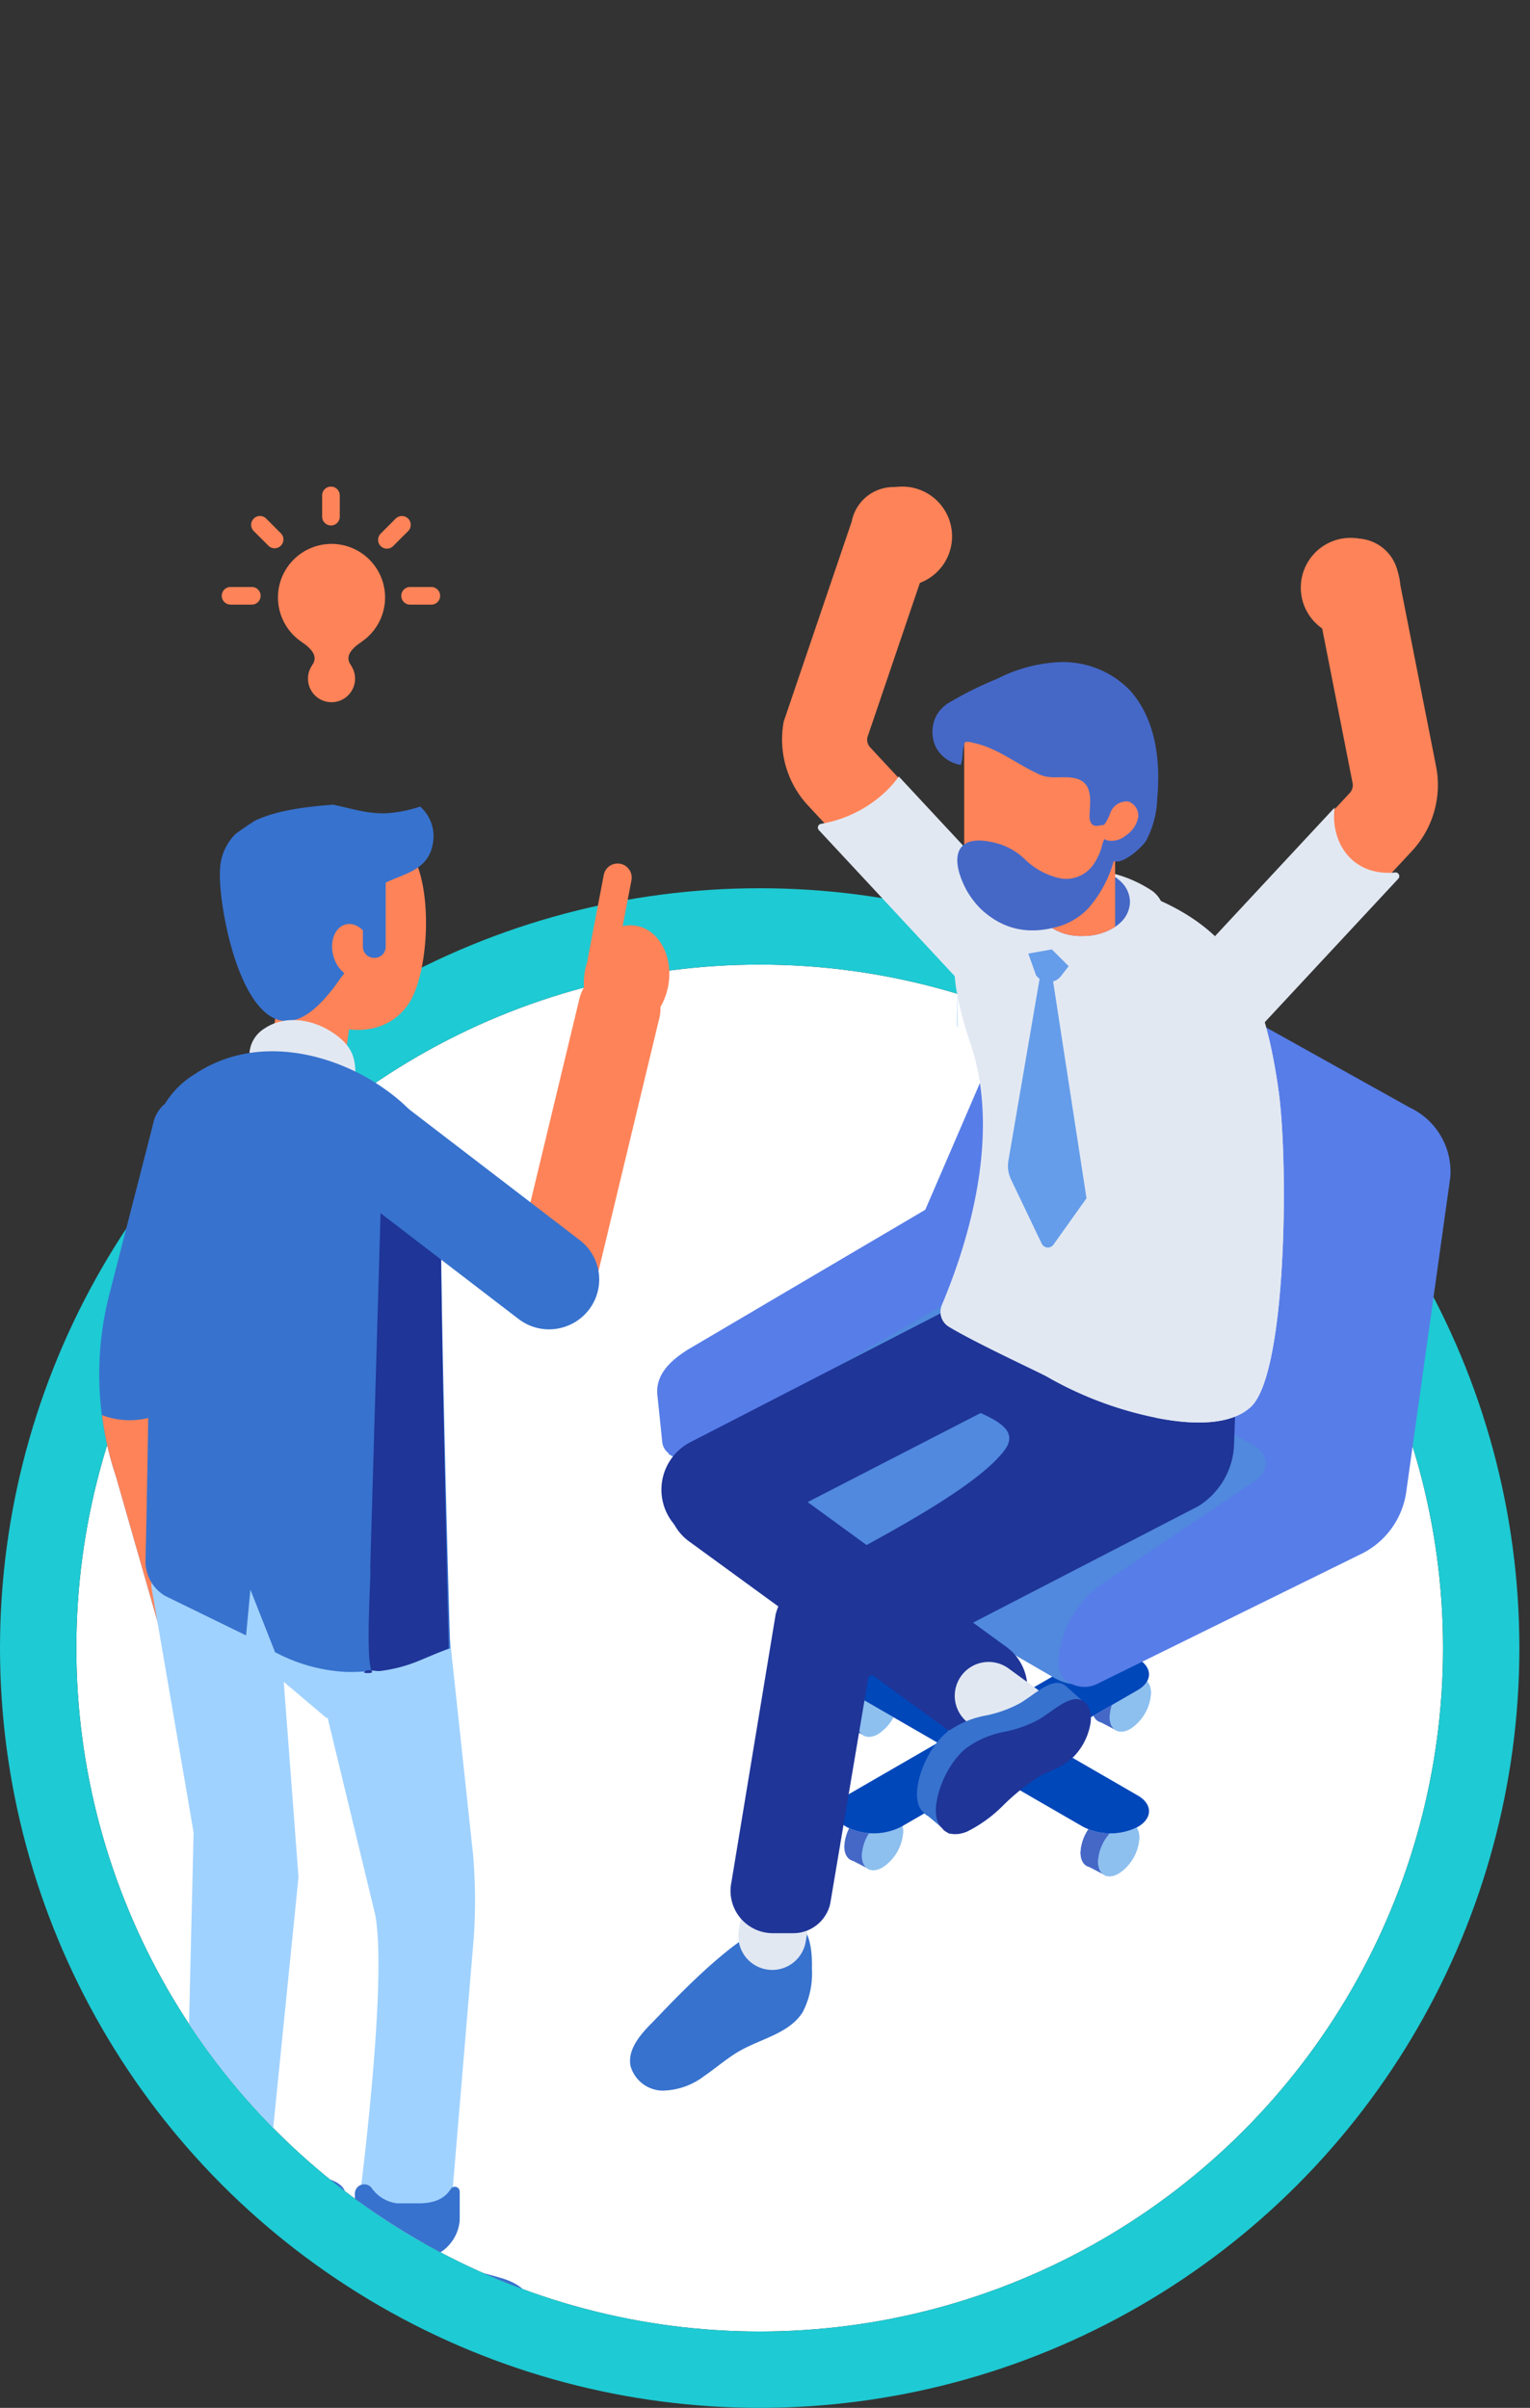<svg xmlns="http://www.w3.org/2000/svg" xmlns:xlink="http://www.w3.org/1999/xlink" width="200.391" height="315.317" viewBox="0 0 200.391 315.317">
  <rect x="0" y="0" width="200.391" height="315.317" fill="#333333" stroke="none"/>
  <defs>
    <clipPath id="clip-path">
      <path id="Tracé_407" data-name="Tracé 407" d="M179-126.317,190.391,26.2,179,44V89.5a89.5,89.5,0,0,1-179,0V-126.317Z" transform="translate(0 126.317)" fill="#fffae1" stroke="#1ecad3" stroke-width="3"/>
    </clipPath>
    <clipPath id="clip-path-2">
      <rect id="Rectangle_81" data-name="Rectangle 81" width="28.6" height="28.232" fill="none"/>
    </clipPath>
  </defs>
  <g id="Groupe_357" data-name="Groupe 357" transform="translate(-71.5)">
    <g id="Ellipse_11" data-name="Ellipse 11" transform="translate(81.5 126.317)" fill="#fff" stroke="#1ecad3" stroke-width="10">
      <circle cx="89.5" cy="89.5" r="89.5" stroke="none"/>
      <circle cx="89.5" cy="89.5" r="94.5" fill="none"/>
    </g>
    <g id="Groupe_de_masques_2" data-name="Groupe de masques 2" transform="translate(81.5)" clip-path="url(#clip-path)">
      <g id="Chairguy" transform="translate(-77.037 63.722)">
        <path id="Tracé_519" data-name="Tracé 519" d="M222.753,225.943a5.964,5.964,0,0,1,2.7-4.675c1.491-.861,2.7-.163,2.7,1.558a5.967,5.967,0,0,1-2.7,4.675c-1.491.86-2.7.162-2.7-1.559" transform="translate(-45.122 -47.877)" fill="#4568c7"/>
        <path id="Tracé_520" data-name="Tracé 520" d="M222.753,225.943a5.964,5.964,0,0,1,2.7-4.675c1.491-.861,2.7-.163,2.7,1.558a5.967,5.967,0,0,1-2.7,4.675c-1.491.86-2.7.162-2.7-1.559" transform="translate(-45.122 -47.877)" fill="#4568c7"/>
        <path id="Tracé_521" data-name="Tracé 521" d="M227.608,221.194l2.325,1.213-3.651,6.655-2.723-1.417.69-3.748Z" transform="translate(-45.297 -47.941)" fill="#4568c7"/>
        <path id="Tracé_522" data-name="Tracé 522" d="M225.681,227.463a5.965,5.965,0,0,1,2.7-4.675c1.491-.861,2.7-.163,2.7,1.558a5.967,5.967,0,0,1-2.7,4.675c-1.491.86-2.7.163-2.7-1.559" transform="translate(-45.757 -48.206)" fill="#8dc0ef"/>
        <path id="Tracé_523" data-name="Tracé 523" d="M225.681,227.463a5.965,5.965,0,0,1,2.7-4.675c1.491-.861,2.7-.163,2.7,1.558a5.967,5.967,0,0,1-2.7,4.675c-1.491.86-2.7.163-2.7-1.559" transform="translate(-45.757 -48.206)" fill="#8dc0ef"/>
        <path id="Tracé_524" data-name="Tracé 524" d="M264.19,202.783a5.966,5.966,0,0,1,2.7-4.675c1.491-.861,2.7-.163,2.7,1.558a5.965,5.965,0,0,1-2.7,4.675c-1.49.86-2.7.162-2.7-1.559" transform="translate(-54.103 -42.857)" fill="#4568c7"/>
        <path id="Tracé_525" data-name="Tracé 525" d="M264.19,202.783a5.966,5.966,0,0,1,2.7-4.675c1.491-.861,2.7-.163,2.7,1.558a5.965,5.965,0,0,1-2.7,4.675c-1.49.86-2.7.162-2.7-1.559" transform="translate(-54.103 -42.857)" fill="#4568c7"/>
        <path id="Tracé_526" data-name="Tracé 526" d="M269.045,198.034l2.326,1.212L267.72,205.9,265,204.484l.69-3.748Z" transform="translate(-54.278 -42.921)" fill="#4568c7"/>
        <path id="Tracé_527" data-name="Tracé 527" d="M267.118,204.3a5.965,5.965,0,0,1,2.7-4.675c1.491-.861,2.7-.163,2.7,1.558a5.967,5.967,0,0,1-2.7,4.675c-1.491.86-2.7.162-2.7-1.559" transform="translate(-54.737 -43.187)" fill="#8dc0ef"/>
        <path id="Tracé_528" data-name="Tracé 528" d="M267.118,204.3a5.965,5.965,0,0,1,2.7-4.675c1.491-.861,2.7-.163,2.7,1.558a5.967,5.967,0,0,1-2.7,4.675c-1.491.86-2.7.162-2.7-1.559" transform="translate(-54.737 -43.187)" fill="#8dc0ef"/>
        <path id="Tracé_529" data-name="Tracé 529" d="M262.246,226.967a5.965,5.965,0,0,1,2.7-4.675c1.491-.861,2.7-.163,2.7,1.558a5.967,5.967,0,0,1-2.7,4.675c-1.49.86-2.7.162-2.7-1.559" transform="translate(-53.682 -48.099)" fill="#4568c7"/>
        <path id="Tracé_530" data-name="Tracé 530" d="M262.246,226.967a5.965,5.965,0,0,1,2.7-4.675c1.491-.861,2.7-.163,2.7,1.558a5.967,5.967,0,0,1-2.7,4.675c-1.49.86-2.7.162-2.7-1.559" transform="translate(-53.682 -48.099)" fill="#4568c7"/>
        <path id="Tracé_531" data-name="Tracé 531" d="M267.1,222.218l2.326,1.213-3.652,6.655-2.723-1.417.69-3.748Z" transform="translate(-53.856 -48.163)" fill="#4568c7"/>
        <path id="Tracé_532" data-name="Tracé 532" d="M265.175,228.486a5.965,5.965,0,0,1,2.7-4.675c1.491-.861,2.7-.163,2.7,1.558a5.967,5.967,0,0,1-2.7,4.675c-1.491.86-2.7.163-2.7-1.559" transform="translate(-54.316 -48.428)" fill="#8dc0ef"/>
        <path id="Tracé_533" data-name="Tracé 533" d="M265.175,228.486a5.965,5.965,0,0,1,2.7-4.675c1.491-.861,2.7-.163,2.7,1.558a5.967,5.967,0,0,1-2.7,4.675c-1.491.86-2.7.163-2.7-1.559" transform="translate(-54.316 -48.428)" fill="#8dc0ef"/>
        <path id="Tracé_534" data-name="Tracé 534" d="M222.018,203.644a5.964,5.964,0,0,1,2.7-4.675c1.491-.861,2.7-.163,2.7,1.558a5.967,5.967,0,0,1-2.7,4.675c-1.491.86-2.7.162-2.7-1.559" transform="translate(-44.963 -43.044)" fill="#4568c7"/>
        <path id="Tracé_535" data-name="Tracé 535" d="M222.018,203.644a5.964,5.964,0,0,1,2.7-4.675c1.491-.861,2.7-.163,2.7,1.558a5.967,5.967,0,0,1-2.7,4.675c-1.491.86-2.7.162-2.7-1.559" transform="translate(-44.963 -43.044)" fill="#4568c7"/>
        <path id="Tracé_536" data-name="Tracé 536" d="M226.874,198.894l2.326,1.212-3.652,6.655-2.723-1.417.69-3.748Z" transform="translate(-45.138 -43.108)" fill="#4568c7"/>
        <path id="Tracé_537" data-name="Tracé 537" d="M224.947,205.163a5.964,5.964,0,0,1,2.7-4.675c1.491-.861,2.7-.163,2.7,1.558a5.967,5.967,0,0,1-2.7,4.675c-1.491.86-2.7.162-2.7-1.559" transform="translate(-45.597 -43.373)" fill="#8dc0ef"/>
        <path id="Tracé_538" data-name="Tracé 538" d="M224.947,205.163a5.964,5.964,0,0,1,2.7-4.675c1.491-.861,2.7-.163,2.7,1.558a5.967,5.967,0,0,1-2.7,4.675c-1.491.86-2.7.162-2.7-1.559" transform="translate(-45.597 -43.373)" fill="#8dc0ef"/>
        <path id="Tracé_539" data-name="Tracé 539" d="M260.849,213.643l-11.943-6.9,11.943-6.9c1.961-1.133,1.961-2.984,0-4.116a7.907,7.907,0,0,0-7.129,0l-11.943,6.9-11.944-6.9a7.907,7.907,0,0,0-7.128,0c-1.961,1.132-1.961,2.983,0,4.116l11.943,6.9-11.943,6.9c-1.961,1.132-1.961,2.984,0,4.116a7.907,7.907,0,0,0,7.128,0l11.944-6.9,11.943,6.9a7.907,7.907,0,0,0,7.129,0c1.961-1.132,1.961-2.984,0-4.116" transform="translate(-44.793 -42.239)" fill="#eff6fc"/>
        <path id="Tracé_540" data-name="Tracé 540" d="M260.849,213.643l-11.943-6.9,11.943-6.9c1.961-1.133,1.961-2.984,0-4.116a7.907,7.907,0,0,0-7.129,0l-11.943,6.9-11.944-6.9a7.907,7.907,0,0,0-7.128,0c-1.961,1.132-1.961,2.983,0,4.116l11.943,6.9-11.943,6.9c-1.961,1.132-1.961,2.984,0,4.116a7.907,7.907,0,0,0,7.128,0l11.944-6.9,11.943,6.9a7.907,7.907,0,0,0,7.129,0c1.961-1.132,1.961-2.984,0-4.116" transform="translate(-44.793 -42.239)" fill="#0047ba"/>
        <path id="Tracé_541" data-name="Tracé 541" d="M239.783,208.127c0,2.231,2.693,4.04,6.015,4.04s6.015-1.809,6.015-4.04S249.12,202.2,245.8,202.2s-6.015,3.7-6.015,5.928" transform="translate(-48.813 -43.824)" fill="#8dc0ef"/>
        <path id="Tracé_542" data-name="Tracé 542" d="M241.828,205.163c0,1.637,1.975,2.964,4.413,2.964s4.413-1.327,4.413-2.964-1.976-2.964-4.413-2.964-4.413,1.327-4.413,2.964" transform="translate(-49.256 -43.824)" fill="#eff6fc"/>
        <path id="Tracé_543" data-name="Tracé 543" d="M246.715,165.371a2.718,2.718,0,0,0-2.7,2.736v26.338a2.7,2.7,0,1,0,5.4,0V168.107a2.718,2.718,0,0,0-2.7-2.736" transform="translate(-49.73 -35.842)" fill="#8dc0ef"/>
        <path id="Tracé_544" data-name="Tracé 544" d="M193.29,154.333l50.579,29.34a6.459,6.459,0,0,0,6.633-.089l39.462-24.335-53.106-31.606Z" transform="translate(-38.736 -27.665)" fill="#5089dd"/>
        <path id="Tracé_545" data-name="Tracé 545" d="M254.389,78.085l35.629,19.872a9.279,9.279,0,0,1,5.307,9.15l-5.76,41.115a10.723,10.723,0,0,1-6.17,8.318l-34.323,16.893c-2.329,1.146-5.184-.393-5.081-2.739l.008-.2a13.44,13.44,0,0,1,6.174-10.488l19.862-13.376a2.494,2.494,0,0,0-.2-4.258L234.21,121.757c-.8-.436-2.549.377-3.314.866L195.346,143.3a2.1,2.1,0,0,1-3.233-1.545l-.636-6.133c-.284-2.74,1.8-4.623,4.152-6.066l30.934-18.217,12.428-28.823c2.579-5.248,9.8-7.322,15.4-4.426" transform="translate(-38.338 -16.639)" fill="#577de8"/>
        <path id="Tracé_546" data-name="Tracé 546" d="M236.371,63.96,215.722,41.77a12.7,12.7,0,0,1-3.172-10.995l8.9-26.178a5.571,5.571,0,0,1,10.943,2.1L223.5,32.869a1.523,1.523,0,0,0,.381,1.31L244.529,56.37a5.571,5.571,0,1,1-8.158,7.591" transform="translate(-42.862 -0.016)" fill="#ff8358"/>
        <path id="Tracé_547" data-name="Tracé 547" d="M245.4,66.173,228.92,48.466a14.529,14.529,0,0,1-1.885,2.13,16.418,16.418,0,0,1-8.328,4.076.492.492,0,0,0-.258.818l17.834,19.165c2.924,3.142,7.331,3.789,9.849,1.447s2.189-6.785-.735-9.928" transform="translate(-44.16 -10.504)" fill="#e2e8f2"/>
        <path id="Tracé_548" data-name="Tracé 548" d="M199.446,167.872a7,7,0,0,1-3.475-13.225l34.316-17.668a7,7,0,1,1,6.411,12.452L202.382,167.1a6.975,6.975,0,0,1-2.936.773" transform="translate(-38.494 -29.52)" fill="#1f3598"/>
        <path id="Tracé_549" data-name="Tracé 549" d="M189.739,253.182c3.37-3.421,21.413-23.459,20.991-7.1a10.96,10.96,0,0,1-1.219,5.675c-1.74,2.734-5.34,3.428-8.166,5.015-1.686.946-3.138,2.253-4.736,3.34a9.233,9.233,0,0,1-5.375,1.9,4.424,4.424,0,0,1-4.266-3.255c-.389-2.129,1.252-4.039,2.771-5.58" transform="translate(-37.354 -51.96)" fill="#3772ce"/>
        <path id="Tracé_550" data-name="Tracé 550" d="M210.693,230.492c-.539-.366-1.086-.72-1.65-1.046a4.364,4.364,0,0,0-.766-.313l-.134-.038a7.679,7.679,0,0,1-1.45.12,4.254,4.254,0,0,0-.095.429l-1.516,9.083a4.441,4.441,0,0,0,8.762,1.462l1.077-6.454c-1.378-1.122-2.757-2.243-4.229-3.243" transform="translate(-41.279 -49.653)" fill="#e2e8f2"/>
        <path id="Tracé_551" data-name="Tracé 551" d="M243.349,138.04l-10.026-2.806-2.629,5.276-2.575,1.263a25.532,25.532,0,0,1,1.08,5.614c5.261,2.979,13.279,4.212,10.432,8.07-4.745,6.428-24.648,15.48-27.63,17.848a6.826,6.826,0,0,0-2.384,3.717l-5.785,35.03a5.55,5.55,0,0,0,5.43,6.695h2.669a4.961,4.961,0,0,0,4.843-3.889l5.007-29.7,43.159-22.308a9.937,9.937,0,0,0,4.709-7.789l.485-13.165Z" transform="translate(-40.995 -29.31)" fill="#1f3598"/>
        <path id="Tracé_552" data-name="Tracé 552" d="M279.458,134.476c-2.575,2.373-7.423,2.42-12.45,1.408a47.729,47.729,0,0,1-14.232-5.361c-.735-.446-9.261-4.367-12.863-6.548a2.292,2.292,0,0,1-.91-2.861c4.43-10.536,7.345-23.474,3.774-34.15a49.422,49.422,0,0,1-1.7-6.116V79.534l-.031,1.151c-1.128-5.906-.28-11.384,6.373-15.267a10.033,10.033,0,0,1,4.949-1.05,15.321,15.321,0,0,1,2.746.186c12.683,2.311,19.4,6.4,23.219,12.668,2.568,4.194,3.844,9.376,4.747,15.656,1.346,9.353,1.137,37.225-3.618,41.6" transform="translate(-48.604 -13.951)" fill="#e2e8f2"/>
        <path id="Tracé_553" data-name="Tracé 553" d="M241.537,88.98c.041.1.085.2.125.3V85.36c-.01-.053-.019-.106-.029-.158Z" transform="translate(-49.193 -18.466)" fill="#bddcff"/>
        <path id="Tracé_554" data-name="Tracé 554" d="M287.258,138.033c-2.575,2.373-7.423,2.42-12.45,1.408a14.1,14.1,0,0,1,1.5-5.12c4.21-6.832,4.754-8.792,3.906-16.893-.334-3.206-.661-6.5.187-9.6.817-2.949,2.684-5.8,2.116-8.809a18.084,18.084,0,0,0-1.541-3.836,14.7,14.7,0,0,1-.949-8.544,7.968,7.968,0,0,1,2.031-4.28,5.779,5.779,0,0,1,4.069-1.58c2.568,4.194,3.844,9.376,4.747,15.656,1.346,9.353,1.136,37.225-3.618,41.6" transform="translate(-56.404 -17.508)" fill="#e2e8f2"/>
        <path id="Tracé_555" data-name="Tracé 555" d="M288.631,71.8,309.28,49.6a12.7,12.7,0,0,0,3.172-10.995l-5.007-25.4a5.571,5.571,0,1,0-10.943,2.1l5,25.4a1.522,1.522,0,0,1-.381,1.31L280.473,64.2a5.571,5.571,0,0,0,8.158,7.591" transform="translate(-57.309 -1.883)" fill="#ff8358"/>
        <path id="Tracé_556" data-name="Tracé 556" d="M306.066,62.205c-5.263,0-7.608-4.508-7.056-8.546L280.764,73.268c-2.924,3.142-3.247,7.59-.735,9.928s6.926,1.695,9.85-1.447l17.464-18.767a.489.489,0,0,0-.412-.821,8.324,8.324,0,0,1-.863.044" transform="translate(-57.169 -11.63)" fill="#e2e8f2"/>
        <path id="Tracé_557" data-name="Tracé 557" d="M233.693,198.895a6.622,6.622,0,0,1-3.912-1.276l-33.67-24.535a6.653,6.653,0,1,1,7.835-10.753l33.671,24.534a6.653,6.653,0,0,1-3.923,12.03" transform="translate(-38.754 -34.906)" fill="#1f3598"/>
        <path id="Tracé_558" data-name="Tracé 558" d="M253.111,206.051c.568-.317,1.129-.646,1.672-1a4.438,4.438,0,0,0,.623-.544l.094-.1a7.682,7.682,0,0,1,.541-1.35,4.211,4.211,0,0,0-.342-.276l-7.443-5.426a4.435,4.435,0,0,0-5.225,7.168l5.289,3.855c1.62-.728,3.239-1.456,4.79-2.323" transform="translate(-49.122 -42.588)" fill="#e2e8f2"/>
        <path id="Tracé_559" data-name="Tracé 559" d="M252.88,76.328l1.487,4.158a2.009,2.009,0,0,0,3.328.1l2.741-3.537Z" transform="translate(-51.652 -16.543)" fill="#659dea"/>
        <path id="Tracé_560" data-name="Tracé 560" d="M269.214,72.482c-2.067,2.318-4.285,4.9-6.082,6.914a1.846,1.846,0,0,1-2.877-.153l-4.767-4.763L249.756,75.5a1.143,1.143,0,0,1-1.343-1.126V72.6a8.343,8.343,0,0,1,6.594-8.16,19.163,19.163,0,0,1,4-.416,16.777,16.777,0,0,1,9.616,2.788,3.836,3.836,0,0,1,.587,5.671" transform="translate(-50.683 -13.876)" fill="#e2e8f2"/>
        <path id="Tracé_561" data-name="Tracé 561" d="M267.067,68.193a3.8,3.8,0,0,1-1.385,2.84,5.318,5.318,0,0,1-.56.428,7.661,7.661,0,0,1-4.273,1.2,6.988,6.988,0,0,1-5.322-2.116.026.026,0,0,0-.007-.016.337.337,0,0,1-.047-.062,3.709,3.709,0,0,1-.779-1.626,3.476,3.476,0,0,1,.779-2.911,6.879,6.879,0,0,1,5.376-2.194,7.679,7.679,0,0,1,4.273,1.2,5.77,5.77,0,0,1,.777.63,3.7,3.7,0,0,1,1.168,2.63" transform="translate(-52.032 -13.814)" fill="#4568c7"/>
        <path id="Tracé_562" data-name="Tracé 562" d="M265.139,55.981V68.649a7.657,7.657,0,0,1-4.272,1.2,6.989,6.989,0,0,1-5.322-2.116.024.024,0,0,0-.008-.016.473.473,0,0,1-.047-.062,3.719,3.719,0,0,1-.778-1.627V55.981a5.22,5.22,0,0,1,4.521-5.174c.273-.024.568-.047.856-.047a5.68,5.68,0,0,1,1.781.358,5.284,5.284,0,0,1,3.268,4.863" transform="translate(-52.049 -11.002)" fill="#ff8358"/>
        <path id="Tracé_563" data-name="Tracé 563" d="M255.342,67.836c4.457-.23,7.992-3.076,7.992-6.528V50.24a10.428,10.428,0,0,0-3.18-.461h-.293a6.281,6.281,0,0,0-.628.042h-.188a4.369,4.369,0,0,0-1.444.5,2.438,2.438,0,0,0-.586.356l-.251.188a7.959,7.959,0,0,0-.586.586,6.1,6.1,0,0,0-1.464,4.017v9.9Z" transform="translate(-52.049 -10.789)" fill="#ff8358"/>
        <path id="Tracé_564" data-name="Tracé 564" d="M255.749,80.3l-1.136-.725-4.468,26.044a4.129,4.129,0,0,0,.355,2.351l4,8.368a.9.9,0,0,0,1.579.158l4.312-6.054Z" transform="translate(-51.05 -17.248)" fill="#659dea"/>
        <path id="Tracé_565" data-name="Tracé 565" d="M270.03,55.743c.019,0,.038.019.056.038a1.077,1.077,0,0,0,.019-.245.283.283,0,0,1-.075.208" transform="translate(-55.369 -12.036)" fill="#3772ce"/>
        <path id="Tracé_566" data-name="Tracé 566" d="M261.381,59.727c1.162-1.7,1.66-4.419,1.951-6.217.3-1.863,2.817-1.082,2.824-2.985.006-1.351-1.265-2.795-1.834-3.965a8.5,8.5,0,0,0-2.817-3.447,16.807,16.807,0,0,0-5.256-2.218,41.433,41.433,0,0,0-6.289-1.225l-.585-2.01h-6.591V56.538a3.625,3.625,0,0,0,.127.784,8.055,8.055,0,0,0,10.8,5.419Z" transform="translate(-49.463 -8.162)" fill="#ff8358"/>
        <path id="Tracé_567" data-name="Tracé 567" d="M239.462,34.769a48.264,48.264,0,0,1,6.478-3.232,19.977,19.977,0,0,1,7.642-2.157A12.255,12.255,0,0,1,263.306,33c3.431,3.786,4.064,9.278,3.616,14.137a12.637,12.637,0,0,1-1.471,5.621c-.549.862-3.356,3.51-4.589,2.464-1.045-.884.229-2.526-.257-3.859a1.175,1.175,0,0,0-.269-.5,1.1,1.1,0,0,0-.932-.114,1.432,1.432,0,0,1-.761,0c-.547-.208-.62-.942-.584-1.527.118-1.887.383-4.062-1.787-4.638-1.5-.4-3.2.156-4.653-.475-2.954-1.281-5.531-3.483-8.679-4.163-.429-.092-1.178-.353-1.285.073-.346,1.379-.128,1.849-.476,2.791a4.53,4.53,0,0,1-3.252-2.325,4.674,4.674,0,0,1,.082-4.158,4.773,4.773,0,0,1,1.455-1.561" transform="translate(-48.314 -6.363)" fill="#4568c7"/>
        <path id="Tracé_568" data-name="Tracé 568" d="M255.366,70.068a8.859,8.859,0,0,0,3.373-2.171,15.722,15.722,0,0,0,3.489-6.65,10.533,10.533,0,0,0,.222-1.97,1.14,1.14,0,0,0-.3-.924.858.858,0,0,0-1.137.25,3.255,3.255,0,0,0-.469,1.2,7.837,7.837,0,0,1-.971,2.135,4.345,4.345,0,0,1-4.637,1.943,9.539,9.539,0,0,1-4.3-2.308,8.552,8.552,0,0,0-3.478-2.146c-5.864-1.742-6.628,1.722-4.314,6.051a11.425,11.425,0,0,0,1.912,2.493c3.041,2.814,6.533,3.419,10.611,2.1" transform="translate(-49.213 -12.619)" fill="#4568c7"/>
        <path id="Tracé_569" data-name="Tracé 569" d="M264.675,56.786a.826.826,0,0,0,.627.052c.021-.054.01-.113.042-.164Z" transform="translate(-54.208 -12.283)" fill="#ff8358"/>
        <path id="Tracé_570" data-name="Tracé 570" d="M269.206,52.645a2.271,2.271,0,0,0-2.38,1.472,6.77,6.77,0,0,1-.661,1.371,1.36,1.36,0,0,1-.71.467,1.453,1.453,0,0,0,1.064,1.8,2.98,2.98,0,0,0,2.391-.708,3.659,3.659,0,0,0,1.536-2.212,1.927,1.927,0,0,0-1.24-2.186" transform="translate(-54.361 -11.4)" fill="#ff8358"/>
        <path id="Tracé_571" data-name="Tracé 571" d="M257.214,202.938l-2.749-2.445,0,0a1.729,1.729,0,0,0-1.54-.454c-1.433.24-3,1.713-4.525,2.62a15.908,15.908,0,0,1-4.7,1.66,12.344,12.344,0,0,0-4.733,2.033c-3.1,2.315-5.352,8.687-3.276,10.551a1.794,1.794,0,0,0,.656.551l2.81,2.36,4.163-5.545.38-.342a28,28,0,0,1,4.7-3.771c1.52-.849,3.092-1.191,4.525-2.605a8.231,8.231,0,0,0,1.895-3.108Z" transform="translate(-47.75 -43.35)" fill="#3772ce"/>
        <path id="Tracé_572" data-name="Tracé 572" d="M242.133,209.064c-3.1,2.315-5.351,8.687-3.276,10.551.66.909,1.963.992,3.276.457a17.992,17.992,0,0,0,4.734-3.433,27.959,27.959,0,0,1,4.7-3.771c1.52-.849,3.092-1.191,4.526-2.605a8.184,8.184,0,0,0,2.232-4.519c0-.011,0-.02,0-.031,0-.04.006-.078.009-.118.007-.078.014-.156.016-.232,0-.055,0-.108,0-.161s0-.109,0-.161c0-.073-.009-.143-.016-.213,0-.035-.006-.072-.009-.107a.129.129,0,0,0,0-.027c-.177-1.324-1.045-2.142-2.23-1.944-1.433.24-3,1.713-4.525,2.62a15.912,15.912,0,0,1-4.7,1.66,12.36,12.36,0,0,0-4.734,2.033" transform="translate(-48.438 -43.937)" fill="#1f3598"/>
        <path id="Tracé_573" data-name="Tracé 573" d="M237.153,6.514A6.514,6.514,0,1,1,230.638,0a6.515,6.515,0,0,1,6.514,6.514" transform="translate(-45.419)" fill="#ff8358"/>
        <path id="Tracé_574" data-name="Tracé 574" d="M312.1,15.086a6.514,6.514,0,1,1-6.514-6.514,6.515,6.515,0,0,1,6.514,6.514" transform="translate(-61.663 -1.858)" fill="#ff8358"/>
        <path id="Tracé_576" data-name="Tracé 576" d="M182.83,370.3a4.032,4.032,0,0,1-3.647,0,1.111,1.111,0,0,1,0-2.105,4.032,4.032,0,0,1,3.647,0,1.111,1.111,0,0,1,0,2.105" transform="translate(-35.515 -79.706)" fill="#8dc0ef"/>
      </g>
      <g id="idea" transform="translate(19.045 63.722)">
        <g id="Groupe_222" data-name="Groupe 222" transform="translate(0 0)" clip-path="url(#clip-path-2)">
          <path id="Tracé_835" data-name="Tracé 835" d="M25.868,19.083a7.013,7.013,0,1,1-7.013-7.013,7.014,7.014,0,0,1,7.013,7.013" transform="translate(-4.479 -4.565)" fill="#ff8358"/>
          <path id="Tracé_836" data-name="Tracé 836" d="M24.329,38.574a3.083,3.083,0,1,1-3.083-3.083,3.083,3.083,0,0,1,3.083,3.083" transform="translate(-6.87 -13.424)" fill="#ff8358"/>
          <path id="Tracé_837" data-name="Tracé 837" d="M24.664,32.683c-1.951,1.323-1.968,2.24-1.386,3.1h-5.1c.581-.857.565-1.774-1.386-3.1Z" transform="translate(-6.351 -12.362)" fill="#ff8358"/>
          <path id="Tracé_838" data-name="Tracé 838" d="M22.3,5.088h0a1.154,1.154,0,0,0,1.153-1.154V1.154a1.154,1.154,0,0,0-2.308,0v2.78A1.154,1.154,0,0,0,22.3,5.088" transform="translate(-7.997 0)" fill="#ff8358"/>
          <path id="Tracé_839" data-name="Tracé 839" d="M37.815,22.3h0a1.154,1.154,0,0,0,1.154,1.154h2.78a1.154,1.154,0,0,0,0-2.308h-2.78A1.154,1.154,0,0,0,37.815,22.3" transform="translate(-14.303 -7.997)" fill="#ff8358"/>
          <path id="Tracé_840" data-name="Tracé 840" d="M1.154,23.451H3.935a1.154,1.154,0,0,0,0-2.308H1.154a1.154,1.154,0,0,0,0,2.308" transform="translate(0 -7.997)" fill="#ff8358"/>
          <path id="Tracé_841" data-name="Tracé 841" d="M35.236,6.53,33.27,8.5a1.155,1.155,0,0,0,0,1.632h0a1.153,1.153,0,0,0,1.631,0l1.967-1.966a1.155,1.155,0,0,0,0-1.632h0a1.153,1.153,0,0,0-1.631,0" transform="translate(-12.456 -2.342)" fill="#ff8358"/>
          <path id="Tracé_842" data-name="Tracé 842" d="M6.531,8.163,8.5,10.129A1.154,1.154,0,0,0,10.129,8.5L8.163,6.531a1.155,1.155,0,0,0-1.632,0h0a1.153,1.153,0,0,0,0,1.631" transform="translate(-2.343 -2.342)" fill="#ff8358"/>
        </g>
      </g>
      <g id="ideaguy" transform="translate(3 105.371)">
        <path id="Tracé_844" data-name="Tracé 844" d="M38.859,23.8c.016,0,.032.016.047.032a.883.883,0,0,0,.016-.206.24.24,0,0,1-.064.174" transform="translate(-11.428 -6.947)" fill="#3772ce"/>
        <path id="Tracé_845" data-name="Tracé 845" d="M33.176,30.759,31.426,43.081c-.242,1.705,1.763,3.088,4.479,3.088s5.114-1.383,5.356-3.088H41.3l1.751-12.322Z" transform="translate(-9.236 -9.046)" fill="#ff8358"/>
        <path id="Tracé_846" data-name="Tracé 846" d="M29.97,22.246c-2.209-3.983-2.641-8.594,1.48-12.128C34.756,7.282,44.416,3.426,48.2,6.747c4.053,3.563,3.539,16.706.612,20.99-2.584,3.783-7.486,4.184-11.2,2.187a20.563,20.563,0,0,1-7.642-7.678" transform="translate(-8.328 -1.607)" fill="#ff8358"/>
        <path id="Tracé_847" data-name="Tracé 847" d="M22.4,8.41a6.892,6.892,0,0,1,2-4.544c.841-.625,1.7-1.221,2.571-1.763C29.88.712,33.734.278,37.192,0c2.382.492,4.734,1.3,7.267,1.107A17.054,17.054,0,0,0,48.6.252,5.133,5.133,0,0,1,50.3,4.917c-.633,4.4-4.992,4.053-7.85,6.283a2.463,2.463,0,0,1-.3,1.158,17.934,17.934,0,0,1-4,10.4,22.31,22.31,0,0,1-2.181,2.78C26.346,36.1,22.005,13.858,22.4,8.41" transform="translate(-6.579)" fill="#3772ce"/>
        <path id="Tracé_848" data-name="Tracé 848" d="M43.366,26.327c.515,1.884,2.043,3.1,3.414,2.706s2.065-2.232,1.55-4.116-2.043-3.1-3.414-2.706-2.065,2.232-1.55,4.116" transform="translate(-12.703 -6.51)" fill="#ff8358"/>
        <path id="Tracé_849" data-name="Tracé 849" d="M50.448,23.65h-.08A1.454,1.454,0,0,1,48.914,22.2V13.649a1.454,1.454,0,0,1,1.454-1.454h.08A1.454,1.454,0,0,1,51.9,13.649V22.2a1.454,1.454,0,0,1-1.454,1.454" transform="translate(-14.385 -3.586)" fill="#3772ce"/>
        <path id="Tracé_850" data-name="Tracé 850" d="M27.727,48.13a39.68,39.68,0,0,1,.02-4,4.142,4.142,0,0,1,1.974-3.074c2.74-1.829,6.371-1.172,8.969.587,3.514,2.38,2.867,4.489,2.9,8.158.048,5.025.3,12.991.443,18.014h0l-1.556.553a9.556,9.556,0,0,1-2.18.489A7.657,7.657,0,0,1,33.817,68l-1.64-4.156-.294,3.082-3.633-1.773a1.7,1.7,0,0,1-.844-1.511c.107-4.194.212-11.321.319-15.515" transform="translate(-8.06 -11.755)" fill="#e2e8f2"/>
        <path id="Tracé_851" data-name="Tracé 851" d="M34.551,254.5c-5.582-1.53-17.818.2-17.188,4.08a10,10,0,0,0-.3,2.226c-.277,7.785,10.894,3.154,14.737,1.019,7.188-3.995,6.357-6.338,2.754-7.325" transform="translate(-5.016 -74.683)" fill="#3772ce"/>
        <path id="Tracé_852" data-name="Tracé 852" d="M10.184,83.219a30.07,30.07,0,0,0-.628,11.575,29.392,29.392,0,0,0,1.285,5.6L17.9,125.063a5.232,5.232,0,0,1-2.69,6.575,4.518,4.518,0,0,1-1.125.278,4.738,4.738,0,0,1-4.84-3.416L2.188,103.848A42.022,42.022,0,0,1,1.274,80.19L7.069,57.623A4.475,4.475,0,0,1,12.79,54.23a5.382,5.382,0,0,1,3.191,6.444Z" transform="translate(0 -15.879)" fill="#3772ce"/>
        <path id="Tracé_853" data-name="Tracé 853" d="M10.99,117.442a29.323,29.323,0,0,1-1.265-5.47,10.858,10.858,0,0,1-2.362,1.048,10.224,10.224,0,0,1-6.854-.145A41.846,41.846,0,0,0,2.337,120.9L9.4,145.551a4.74,4.74,0,0,0,4.84,3.417,4.545,4.545,0,0,0,1.125-.279,5.23,5.23,0,0,0,2.69-6.574Z" transform="translate(-0.15 -32.929)" fill="#ff8358"/>
        <path id="Tracé_854" data-name="Tracé 854" d="M50.964,270.217a3.093,3.093,0,0,0-2.706,2.029,9.086,9.086,0,0,0-.476,3.536,4.023,4.023,0,0,0,.792,2.955,4,4,0,0,0,1.818.845c5.669,1.535,12.333.364,17.809-1.381a2.97,2.97,0,0,0,2.2-2.59c0-1.768-1.973-2.788-3.667-3.292a60.368,60.368,0,0,0-14.96-2.458c-.906-.02-2.1.39-2.017,1.292Z" transform="translate(-14.052 -79.363)" fill="#3772ce"/>
        <path id="Tracé_855" data-name="Tracé 855" d="M21.763,258.326l.259,0a3.159,3.159,0,0,0,3.2-3.12l.064-5.329a3.158,3.158,0,0,0-3.119-3.2l-.259,0a3.158,3.158,0,0,0-3.2,3.12l-.065,5.329a3.158,3.158,0,0,0,3.12,3.2" transform="translate(-5.483 -72.546)" fill="#e2e8f2"/>
        <path id="Tracé_856" data-name="Tracé 856" d="M54.123,270.987h.259a3.158,3.158,0,0,0,3.158-3.158V262.5a3.158,3.158,0,0,0-3.158-3.158h-.259a3.158,3.158,0,0,0-3.158,3.158v5.33a3.158,3.158,0,0,0,3.158,3.158" transform="translate(-14.988 -76.269)" fill="#e2e8f2"/>
        <path id="Tracé_857" data-name="Tracé 857" d="M48.025,136.645,41.4,116.925,9.676,121.852v14.975S15.019,167.8,15.2,169.035l-.985,41.087a5.586,5.586,0,0,0,4.31,4.065l1.924.142c2.313.17,5.024-1.722,4.913-4.039l3.58-35.464-1.933-25.565L32.6,153.99l.15-.054,6.235,25.809c1.717,9.087-2.285,39.135-2.285,39.135.173,2.056,2.662,3.638,4.725,3.638h2.732c2.193,0,4.739-1.778,4.739-3.971L51.91,182.6a71.531,71.531,0,0,0-.1-10.687Z" transform="translate(-2.845 -34.386)" fill="#a0d2ff"/>
        <path id="Tracé_858" data-name="Tracé 858" d="M8.581,112.441a5.236,5.236,0,0,0,2.6,4.646l10.57,5.162.569-5.993,3.231,8.2.277.131a22.032,22.032,0,0,0,8.986,2.439h.107c.192,0,.4.008.6.008a23.176,23.176,0,0,0,2.462-.131,26.068,26.068,0,0,0,5.9-1.323l4.077-1.454.524-.184-.016-.562c-.369-12.617-1.031-37.573-1.162-51.052-.008-1.392.016-2.685.039-3.939.03-1.684.061-3.254-.016-4.754v-.008c-.254-4.954-1.654-9.039-7.97-13.316-6.108-4.139-16.156-7.024-24.372-1.539a11.726,11.726,0,0,0-5.508,8.586,36.855,36.855,0,0,0-.123,6.285c.046,1.385.1,2.816.061,4.278-.138,5.5-.277,14.024-.416,22.272s-.277,16.756-.423,22.248" transform="translate(-2.523 -13.455)" fill="#3772ce"/>
        <path id="Tracé_859" data-name="Tracé 859" d="M50.178,133.632c.119.2-1.249.215-1.026.008.519-.485,1.36-.039,2.1-.131a19.506,19.506,0,0,0,5.037-1.324l3.48-1.454.447-.184-.013-.562c-.315-12.617-.88-37.573-.992-51.052-.006-1.392.013-2.685.033-3.938.026-1.685.052-3.254-.013-4.754v-.008a4.564,4.564,0,0,0-1.359-1.369,3.889,3.889,0,0,0-2.148-.654c-2.357,0-4.295,2.154-4.419,4.908L49.935,120.1c.177,0-.709,12.009.244,13.532" transform="translate(-14.448 -20.059)" fill="#1f3598"/>
        <path id="Tracé_860" data-name="Tracé 860" d="M55.668,258.43H52.937a4.793,4.793,0,0,1-3.34-2.044,1.224,1.224,0,0,0-2.169.776v3.045a5.509,5.509,0,0,0,5.509,5.509h2.732a5.508,5.508,0,0,0,5.489-5.047v-3.776a.636.636,0,0,0-1.177-.332c-.652,1-1.748,1.893-4.313,1.869" transform="translate(-13.948 -75.269)" fill="#3772ce"/>
        <path id="Tracé_861" data-name="Tracé 861" d="M22.783,247.708H20.32c-1.132,0-3.358-.5-3.78-1.9-.306-1.009-1.186-.346-1.186.721v2.826a5.04,5.04,0,0,0,4.966,5.112h2.463a5.026,5.026,0,0,0,4.949-4.684v-3.5a.571.571,0,0,0-1.061-.308c-.588.924-1.576,1.756-3.888,1.734" transform="translate(-4.515 -72.143)" fill="#3772ce"/>
        <path id="Tracé_862" data-name="Tracé 862" d="M93.161,37.723,85.1,71.238Z" transform="translate(-25.026 -11.094)" fill="#ff8358"/>
        <path id="Tracé_863" data-name="Tracé 863" d="M82.859,74.38a5.386,5.386,0,0,0,5.231-4.127l8.062-33.515A5.385,5.385,0,0,0,85.681,34.22L77.619,67.734a5.389,5.389,0,0,0,5.24,6.645" transform="translate(-22.782 -8.85)" fill="#ff8358"/>
        <path id="Tracé_864" data-name="Tracé 864" d="M72.293,83.931A6.554,6.554,0,0,1,66.631,82.8l-24.3-18.628a6.484,6.484,0,0,1-1.172-9.133,6.577,6.577,0,0,1,9.185-1.193l24.3,18.628A6.484,6.484,0,0,1,75.817,81.6a6.552,6.552,0,0,1-3.524,2.327" transform="translate(-11.702 -15.437)" fill="#3772ce"/>
        <path id="Tracé_865" data-name="Tracé 865" d="M100.95,30.368c-.727,3.794-3.753,6.4-6.758,5.826s-4.852-4.118-4.125-7.911,3.753-6.4,6.758-5.827,4.852,4.118,4.125,7.912" transform="translate(-26.441 -6.581)" fill="#ff8358"/>
        <path id="Tracé_866" data-name="Tracé 866" d="M92.1,25.485h0a1.847,1.847,0,0,1-1.466-2.162L92.719,12.43a1.847,1.847,0,1,1,3.628.695L94.26,24.019A1.847,1.847,0,0,1,92.1,25.485" transform="translate(-26.644 -3.214)" fill="#ff8358"/>
      </g>
    </g>
  </g>
</svg>
